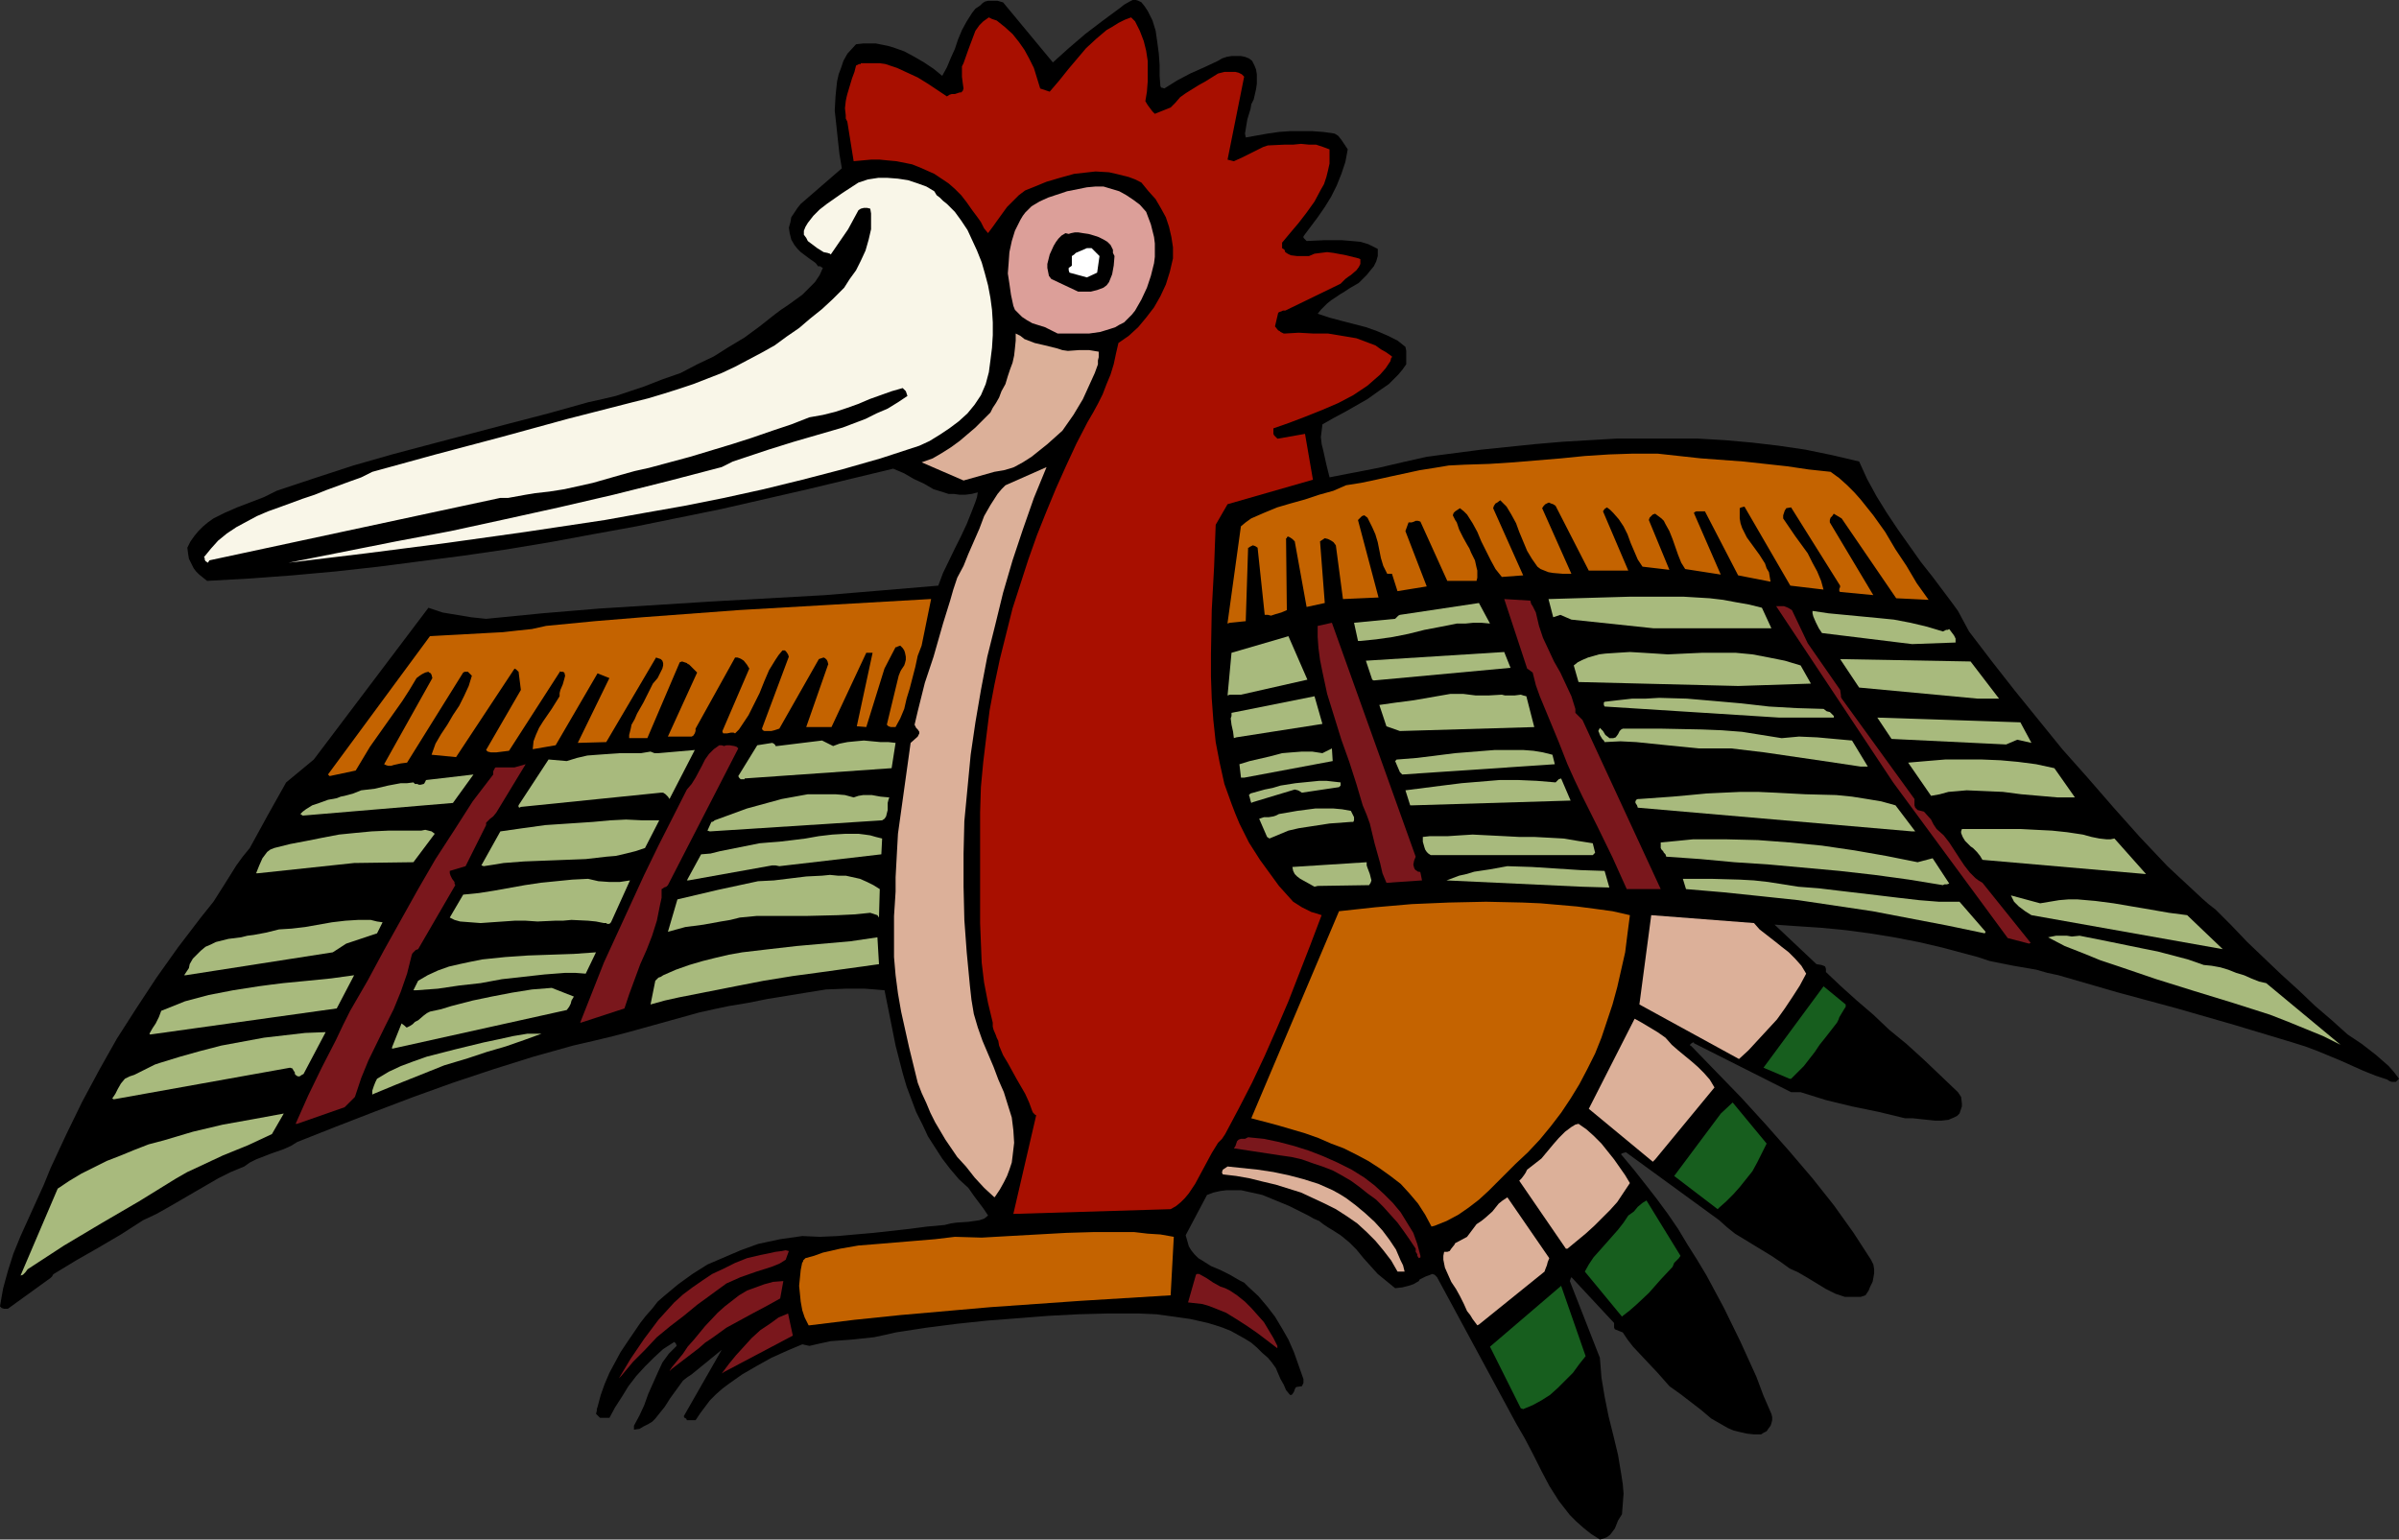 <?xml version="1.0" encoding="UTF-8" standalone="no"?>
<svg
   version="1.0"
   width="129.766mm"
   height="83.284mm"
   id="svg75"
   sodipodi:docname="Bird 33.wmf"
   xmlns:inkscape="http://www.inkscape.org/namespaces/inkscape"
   xmlns:sodipodi="http://sodipodi.sourceforge.net/DTD/sodipodi-0.dtd"
   xmlns="http://www.w3.org/2000/svg"
   xmlns:svg="http://www.w3.org/2000/svg">
  <rect width="100%" height="100%" fill="#333333" stroke="none"/>
  <sodipodi:namedview
     id="namedview75"
     pagecolor="#ffffff"
     bordercolor="#000000"
     borderopacity="0.25"
     inkscape:showpageshadow="2"
     inkscape:pageopacity="0.0"
     inkscape:pagecheckerboard="0"
     inkscape:deskcolor="#d1d1d1"
     inkscape:document-units="mm" />
  <defs
     id="defs1">
    <pattern
       id="WMFhbasepattern"
       patternUnits="userSpaceOnUse"
       width="6"
       height="6"
       x="0"
       y="0" />
  </defs>
  <path
     style="fill:#000000;fill-opacity:1;fill-rule:evenodd;stroke:none"
     d="m 327.724,314.611 0.808,-0.323 0.646,-0.485 0.485,-0.646 0.485,-0.646 0.646,-1.616 0.808,-1.293 0.162,-2.101 0.162,-2.101 -0.162,-1.939 -0.323,-2.101 -0.646,-3.878 -0.97,-4.04 -0.97,-3.878 -0.808,-4.04 -0.646,-3.878 -0.162,-2.101 -0.162,-1.939 -6.141,-15.674 0.162,-0.485 0.162,-0.323 8.726,9.372 v 0.97 l 0.162,0.323 1.616,0.646 0.97,1.454 1.131,1.454 2.424,2.585 2.586,2.747 2.424,2.747 2.262,1.616 2.101,1.616 2.101,1.616 2.101,1.777 2.262,1.293 1.131,0.646 1.131,0.485 1.293,0.323 1.454,0.323 1.454,0.162 h 1.454 l 0.485,-0.323 0.646,-0.323 0.323,-0.485 0.485,-0.646 0.162,-0.485 0.162,-0.646 v -0.646 l -0.162,-0.646 -1.616,-3.717 -1.454,-3.878 -3.232,-7.11 -3.394,-6.948 -3.555,-6.625 -1.939,-3.232 -1.939,-3.07 -1.939,-3.232 -2.101,-3.07 -2.262,-3.07 -2.262,-2.909 -2.424,-3.07 -2.424,-2.909 -0.162,-0.162 v -0.162 l 0.323,-0.162 0.646,-0.162 19.069,13.897 1.616,1.454 1.616,1.293 3.717,2.262 3.717,2.262 1.939,1.293 1.778,1.293 1.778,0.808 1.939,1.131 3.717,2.262 1.939,0.97 0.97,0.323 0.97,0.323 h 0.97 1.131 1.131 l 0.97,-0.323 0.646,-0.97 0.323,-0.808 0.485,-0.97 0.162,-0.808 0.162,-0.97 v -0.808 l -0.162,-0.97 -0.485,-0.97 -1.778,-2.747 -1.778,-2.747 -4.04,-5.656 -4.363,-5.494 -4.686,-5.494 -4.848,-5.494 -5.01,-5.494 -5.171,-5.332 -5.171,-5.332 h -0.162 v -0.162 l 0.323,-0.323 0.323,-0.162 h 0.162 v 0.162 l 19.877,10.018 h 1.939 l 2.586,0.808 2.586,0.808 5.333,1.293 5.494,1.131 5.333,1.293 h 1.616 l 1.454,0.162 3.07,0.323 h 1.293 l 1.454,-0.162 1.131,-0.485 0.646,-0.323 0.485,-0.485 0.162,-0.485 0.162,-0.485 0.162,-0.485 v -0.646 l -0.162,-1.293 -0.323,-0.485 -0.323,-0.485 -3.555,-3.393 -3.394,-3.232 -3.555,-3.232 -3.555,-2.909 -3.232,-3.07 -3.394,-2.909 -3.232,-2.909 -3.07,-2.909 v -0.646 l -0.162,-0.485 -0.323,-0.162 -0.485,-0.162 -0.97,-0.162 -8.565,-8.079 4.686,0.323 4.848,0.323 5.01,0.485 4.848,0.646 5.01,0.808 5.01,0.97 4.848,1.131 4.848,1.293 2.424,0.646 2.424,0.808 4.848,0.97 4.686,0.808 2.262,0.646 2.262,0.485 12.282,3.555 11.958,3.232 11.797,3.393 11.797,3.555 2.586,0.808 2.586,0.97 4.686,1.939 4.686,2.101 2.424,0.97 2.424,0.808 0.485,0.323 0.485,0.162 h 0.323 0.162 0.323 l 0.162,-0.162 0.485,-0.485 -0.97,-1.293 -1.131,-1.293 -1.293,-1.131 -1.293,-1.131 -2.909,-2.262 -2.909,-1.939 -3.232,-2.909 -3.394,-2.909 -3.394,-3.232 -3.555,-3.232 -6.949,-6.625 -3.232,-3.393 -3.232,-3.232 -1.454,-1.131 -1.293,-1.131 -2.424,-2.262 -2.262,-2.101 -2.424,-2.262 -5.656,-5.979 -5.333,-5.979 -5.333,-6.14 -5.171,-5.817 -4.848,-5.979 -4.848,-5.979 -4.686,-5.979 -4.686,-6.14 -1.131,-2.101 -1.131,-2.101 -1.293,-1.777 -1.454,-1.939 -2.424,-3.232 -2.424,-3.07 -4.686,-6.625 -2.262,-3.393 -2.101,-3.393 -1.939,-3.555 -1.616,-3.555 -5.494,-1.293 -5.494,-1.131 -5.494,-0.808 -5.494,-0.646 -5.494,-0.485 -5.494,-0.323 h -5.494 -5.656 -5.494 l -5.494,0.323 -5.494,0.323 -5.656,0.485 -10.989,1.131 -11.15,1.454 -5.01,1.131 -4.848,1.131 -5.01,0.97 -5.01,0.97 -0.323,-1.293 -0.323,-1.293 -0.646,-2.909 -0.323,-1.293 -0.162,-1.454 0.162,-1.293 0.162,-1.293 2.262,-1.293 2.424,-1.293 4.525,-2.585 2.262,-1.616 2.101,-1.454 1.939,-1.939 0.808,-0.97 0.808,-1.131 v -1.777 -0.97 l -0.162,-0.808 -0.808,-0.646 -0.808,-0.646 -1.939,-0.97 -2.262,-0.97 -2.262,-0.808 -5.01,-1.293 -2.424,-0.646 -2.424,-0.808 0.646,-0.808 0.646,-0.646 0.646,-0.646 0.808,-0.646 1.939,-1.293 0.808,-0.485 0.97,-0.646 1.939,-1.131 1.616,-1.616 0.646,-0.808 0.808,-0.97 0.485,-0.97 0.323,-1.131 v -0.646 -0.485 -0.323 l -0.323,-0.162 -1.616,-0.808 -1.616,-0.485 -1.778,-0.162 -1.939,-0.162 h -3.717 l -3.555,0.162 -0.485,-0.485 -0.162,-0.162 v -0.323 l 2.909,-3.878 1.454,-2.101 1.293,-2.101 1.131,-2.262 0.97,-2.424 0.808,-2.424 0.485,-2.585 -0.646,-0.97 -0.646,-0.97 -0.646,-0.808 -0.485,-0.323 -0.323,-0.162 -2.262,-0.323 -2.262,-0.162 h -2.262 -2.262 l -2.262,0.162 -2.262,0.323 -4.525,0.808 -0.162,-0.808 0.162,-0.97 0.323,-1.939 0.646,-2.101 0.162,-0.97 0.485,-0.97 0.485,-2.101 0.162,-1.131 v -0.97 -0.97 l -0.162,-0.97 -0.323,-0.808 -0.485,-0.97 -0.646,-0.485 -0.808,-0.323 -0.808,-0.162 h -0.97 -0.97 l -0.97,0.162 -0.97,0.323 -0.808,0.485 -2.747,1.293 -2.909,1.293 -2.747,1.454 -2.586,1.616 -0.485,-0.162 h -0.162 l -0.162,-0.323 -0.162,-2.101 v -2.262 l -0.162,-2.262 -0.323,-2.424 -0.323,-2.262 -0.646,-2.101 -0.485,-0.97 -0.485,-0.97 -0.646,-0.97 -0.646,-0.808 -0.646,-0.323 L 232.219,0 h -0.646 l -0.646,0.323 -1.131,0.646 -0.808,0.646 -3.717,2.747 -3.394,2.585 -3.394,2.909 -3.232,2.909 -10.181,-12.281 -1.131,-0.323 h -1.293 -0.646 l -0.646,0.162 -0.485,0.323 -0.485,0.485 -0.97,0.646 -0.646,0.808 -1.131,1.777 -0.97,1.777 -0.808,1.939 -0.646,1.939 -0.808,1.777 -0.808,1.939 -0.97,1.777 -1.778,-1.454 -1.939,-1.293 -1.939,-1.131 -2.101,-1.131 -2.262,-0.808 -1.131,-0.323 -2.424,-0.485 h -1.293 -1.293 l -1.454,0.162 -1.778,1.939 -0.808,1.454 -0.485,1.454 -0.485,1.293 -0.323,1.454 -0.162,1.454 -0.162,1.616 -0.162,2.909 0.323,2.909 0.323,3.07 0.323,2.909 0.485,2.909 -8.403,7.271 -0.646,0.808 -0.646,0.97 -0.646,0.97 -0.162,0.97 -0.323,1.131 0.162,1.131 0.323,1.293 0.646,1.131 0.646,0.808 0.646,0.646 1.293,0.97 0.646,0.485 0.485,0.323 0.646,0.485 0.485,0.646 h 0.485 l 0.162,0.162 0.323,0.162 -0.646,1.454 -0.97,1.454 -1.293,1.293 -1.293,1.293 -2.909,2.101 -1.454,0.97 -1.293,0.97 -3.07,2.424 -3.07,2.262 -3.232,1.939 -3.07,1.939 -3.394,1.616 -3.394,1.777 -3.717,1.293 -3.717,1.454 -2.909,0.97 -2.909,0.97 -2.747,0.646 -2.909,0.646 -8.08,2.262 -8.08,2.101 -15.998,4.201 -7.918,2.101 -7.918,2.262 -7.918,2.585 -7.757,2.585 -2.586,1.293 -5.494,2.101 -2.586,1.131 -2.262,1.131 -1.131,0.808 -0.97,0.808 -0.97,0.97 -0.808,0.97 -0.808,1.131 -0.646,1.293 0.162,1.293 0.162,0.97 0.485,0.97 0.485,0.97 0.485,0.646 0.646,0.646 1.616,1.293 8.726,-0.485 8.726,-0.646 8.888,-0.808 8.726,-0.97 8.726,-1.131 8.726,-1.131 8.888,-1.293 8.726,-1.454 8.726,-1.616 8.888,-1.616 8.726,-1.777 8.726,-1.777 17.614,-4.04 17.453,-4.201 2.262,0.97 1.939,1.131 2.101,0.97 1.939,1.131 2.101,0.646 0.97,0.323 h 1.131 l 1.131,0.162 h 1.131 l 1.293,-0.162 1.293,-0.323 -0.162,0.97 -0.323,0.97 -0.808,2.101 -0.97,2.424 -1.131,2.424 -1.293,2.585 -2.424,5.009 -0.97,2.585 -11.474,0.97 -11.635,0.97 -23.109,1.293 -23.109,1.454 -11.635,0.97 -11.474,1.131 -3.07,-0.323 -2.909,-0.485 -2.909,-0.485 -2.909,-0.97 -23.432,31.025 -5.656,4.686 -3.717,6.625 -3.717,6.787 -1.454,1.777 -1.293,1.777 -2.424,3.878 -2.262,3.555 -1.293,1.616 -1.293,1.616 -4.686,6.14 -4.363,6.14 -4.04,6.14 -4.04,6.302 -3.555,6.302 -3.555,6.625 -3.232,6.625 -3.232,6.948 -1.454,3.555 -1.616,3.555 -3.07,6.787 -1.454,3.555 -1.131,3.555 -0.97,3.555 -0.323,1.777 L 0,267.104 l 0.323,0.323 0.485,0.162 H 1.616 l 8.726,-6.302 0.323,-0.323 0.162,-0.323 0.162,-0.162 4.525,-2.747 4.525,-2.585 4.686,-2.747 4.525,-2.909 2.747,-1.293 2.586,-1.454 5.01,-2.909 5.01,-2.909 2.586,-1.293 2.747,-1.131 1.131,-0.808 1.293,-0.646 2.909,-1.131 2.747,-0.97 1.454,-0.646 1.293,-0.808 7.757,-3.07 7.918,-3.07 8.08,-3.07 8.08,-2.909 8.242,-2.747 8.242,-2.585 8.08,-2.262 4.202,-0.97 4.04,-0.97 3.07,-0.808 2.909,-0.808 5.818,-1.616 5.818,-1.616 2.909,-0.646 3.07,-0.646 3.878,-0.646 4.04,-0.808 7.918,-1.293 4.04,-0.646 4.04,-0.162 h 3.878 l 2.101,0.162 1.939,0.162 1.131,5.656 1.131,5.656 1.454,5.656 0.808,2.747 0.97,2.585 0.97,2.585 1.293,2.585 1.131,2.424 1.454,2.262 1.454,2.262 1.616,2.101 1.778,2.101 1.939,1.777 1.131,1.616 0.97,1.293 0.97,1.293 0.97,1.454 -0.808,0.646 -0.97,0.323 -1.131,0.162 -1.131,0.162 -2.424,0.162 -1.131,0.162 -1.293,0.323 -3.555,0.323 -3.717,0.485 -7.272,0.808 -3.717,0.323 -3.555,0.323 -3.717,0.162 -3.555,-0.162 -2.262,0.323 -2.262,0.323 -2.262,0.485 -2.262,0.485 -3.555,1.293 -3.394,1.454 -3.394,1.454 -3.07,1.939 -2.909,2.101 -2.909,2.424 -1.293,1.131 -1.131,1.454 -1.293,1.454 -1.131,1.454 -2.747,4.04 -1.293,1.939 -1.131,2.101 -1.131,2.101 -0.97,2.262 -0.808,2.262 -0.646,2.424 -0.162,0.485 v 0.323 l -0.162,0.646 0.162,0.162 0.162,0.162 0.485,0.485 h 1.939 l 1.131,-2.101 1.454,-2.262 1.293,-2.101 1.616,-2.101 1.778,-1.939 1.778,-1.777 1.939,-1.777 2.262,-1.454 0.162,0.162 0.162,0.162 0.162,0.485 -0.808,0.808 -0.808,0.808 -1.293,1.777 -0.97,2.101 -1.939,4.363 -0.808,2.262 -0.97,2.101 -1.131,2.101 v 0.808 l 1.131,-0.162 0.808,-0.485 0.97,-0.485 0.808,-0.485 0.646,-0.646 0.646,-0.808 1.293,-1.616 1.131,-1.777 1.293,-1.777 1.293,-1.777 0.808,-0.646 0.97,-0.646 6.141,-5.009 -7.757,13.573 0.162,0.323 0.323,0.162 0.162,0.323 h 0.323 0.485 0.485 0.485 l 0.97,-1.454 0.97,-1.293 0.97,-1.293 1.293,-1.293 1.293,-1.131 1.293,-0.97 2.747,-1.939 3.07,-1.777 2.909,-1.616 3.232,-1.454 3.07,-1.293 1.454,0.323 2.101,-0.485 2.262,-0.485 4.363,-0.323 4.525,-0.485 2.262,-0.485 2.101,-0.485 6.302,-0.97 6.302,-0.808 6.141,-0.646 6.302,-0.485 6.141,-0.485 6.141,-0.323 6.141,-0.162 h 6.141 l 3.717,0.162 3.555,0.485 3.394,0.485 3.555,0.808 1.616,0.485 1.454,0.485 1.616,0.646 1.454,0.808 1.454,0.808 1.293,0.808 1.131,0.97 1.131,1.131 1.131,0.97 0.808,0.97 0.808,1.131 0.485,1.131 0.485,1.131 0.646,1.131 0.485,1.131 0.808,0.97 h 0.323 l 0.162,-0.162 0.323,-0.485 0.162,-0.485 0.162,-0.323 0.162,-0.162 1.131,-0.162 0.323,-0.646 v -0.808 l -0.97,-2.747 -0.97,-2.747 -1.131,-2.585 -1.293,-2.262 -1.454,-2.424 -1.616,-2.101 -1.778,-2.101 -2.101,-1.939 -0.808,-0.808 -0.97,-0.485 -1.939,-1.131 -1.939,-0.97 -1.939,-0.808 -1.778,-1.131 -0.808,-0.485 -0.808,-0.808 -0.646,-0.808 -0.485,-0.808 -0.323,-1.131 -0.323,-1.131 4.363,-8.241 1.293,-0.485 1.454,-0.323 1.293,-0.162 h 1.454 1.454 l 1.454,0.323 2.909,0.646 2.747,1.131 2.747,1.131 2.586,1.293 1.293,0.646 1.131,0.646 1.131,0.485 0.808,0.646 0.97,0.646 0.808,0.485 1.778,1.131 1.778,1.454 1.454,1.454 1.454,1.777 1.454,1.616 1.454,1.616 1.778,1.454 1.778,1.454 1.454,-0.162 1.293,-0.323 0.97,-0.323 1.131,-0.646 0.162,-0.323 0.323,-0.162 0.646,-0.323 0.323,-0.162 0.485,-0.162 0.808,-0.323 0.485,0.162 0.162,0.162 0.323,0.323 16.16,29.894 1.778,3.07 1.778,3.393 1.616,3.232 1.616,3.07 1.939,3.07 1.131,1.454 1.131,1.454 1.293,1.293 1.454,1.293 1.616,1.293 1.778,1.131 z"
     id="path1" />
  <path
     style="fill:#175e1e;fill-opacity:1;fill-rule:evenodd;stroke:none"
     d="m 311.403,288.11 1.939,-0.808 1.778,-0.97 1.778,-1.131 1.616,-1.454 1.454,-1.454 1.616,-1.616 1.293,-1.777 1.293,-1.616 -5.01,-14.381 -14.544,12.442 6.302,12.604 z"
     id="path2" />
  <path
     style="fill:#7a171c;fill-opacity:1;fill-rule:evenodd;stroke:none"
     d="m 127.017,281.324 2.424,-2.909 2.424,-2.424 2.424,-2.585 2.747,-2.262 2.747,-2.101 2.747,-2.262 5.979,-4.363 1.454,-0.646 1.454,-0.646 3.232,-1.131 3.07,-0.97 1.616,-0.646 1.293,-0.808 0.646,-1.777 -0.646,-0.162 -0.808,0.162 -1.293,0.162 -1.454,0.323 -0.808,0.162 -0.808,0.162 -2.747,0.646 -2.424,0.97 -2.262,1.131 -2.424,1.131 -1.939,1.293 -2.101,1.454 -1.939,1.454 -1.778,1.616 -1.616,1.777 -1.616,1.777 -1.454,1.939 -1.454,1.939 -2.747,4.04 -2.424,4.04 z"
     id="path3" />
  <path
     style="fill:#7a171c;fill-opacity:1;fill-rule:evenodd;stroke:none"
     d="m 148.025,280.516 14.059,-7.433 -0.97,-4.524 -1.939,0.808 -1.778,1.293 -1.939,1.293 -1.778,1.616 -1.616,1.777 -1.616,1.777 -1.454,1.777 -1.454,1.939 z"
     id="path4" />
  <path
     style="fill:#7a171c;fill-opacity:1;fill-rule:evenodd;stroke:none"
     d="m 137.36,279.869 2.747,-2.101 2.747,-2.101 1.293,-1.131 1.454,-0.97 2.909,-2.101 5.333,-2.909 2.747,-1.454 2.909,-1.616 0.646,-3.555 -2.101,0.162 -1.778,0.485 -1.778,0.646 -1.778,0.646 -1.616,0.97 -1.454,1.131 -1.454,1.131 -1.454,1.293 -2.586,2.747 -2.262,2.747 -1.293,1.454 -0.97,1.454 -2.262,2.747 -0.323,0.485 -0.162,0.323 v 0 z"
     id="path5" />
  <path
     style="fill:#7a171c;fill-opacity:1;fill-rule:evenodd;stroke:none"
     d="m 261.145,275.183 -0.808,-1.616 -0.97,-1.616 -0.97,-1.616 -1.293,-1.454 -1.293,-1.454 -1.293,-1.293 -1.616,-1.293 -1.454,-0.97 -0.97,-0.485 -0.97,-0.323 -1.454,-0.808 -1.454,-0.97 -1.454,-0.808 h -0.323 -0.162 l -0.162,0.162 -1.616,5.656 1.454,0.162 1.454,0.162 1.131,0.323 1.293,0.485 2.424,0.97 2.101,1.293 2.262,1.454 2.101,1.454 4.04,3.07 z"
     id="path6" />
  <path
     style="fill:#c46300;fill-opacity:1;fill-rule:evenodd;stroke:none"
     d="m 165.478,270.982 9.211,-1.131 9.373,-0.97 18.422,-1.616 18.422,-1.293 18.422,-1.131 0.646,-11.957 -2.747,-0.485 -2.586,-0.162 -2.747,-0.323 h -2.747 -5.656 l -5.494,0.162 -11.635,0.646 -5.656,0.323 -5.494,-0.162 -4.04,0.485 -3.878,0.323 -7.757,0.646 -4.04,0.323 -3.717,0.646 -3.555,0.808 -1.778,0.646 -1.778,0.485 -0.485,0.485 v 0.323 h -0.162 l -0.323,1.616 -0.162,1.616 -0.162,1.616 0.162,1.616 0.162,1.616 0.323,1.777 0.485,1.454 0.808,1.616 z"
     id="path7" />
  <path
     style="fill:#dcb099;fill-opacity:1;fill-rule:evenodd;stroke:none"
     d="m 302.353,270.82 13.413,-10.826 0.162,-0.485 0.323,-0.808 0.162,-0.646 0.323,-0.808 v 0 l -8.565,-12.442 -0.97,0.646 -0.808,0.646 -1.293,1.616 -1.454,1.293 -0.808,0.646 -0.97,0.646 -0.97,1.293 -0.97,1.293 -2.424,1.293 -0.162,0.323 -0.646,0.808 -0.323,0.485 -0.485,0.162 h -0.646 l -0.162,0.808 v 0.808 l 0.162,0.808 0.162,0.808 0.646,1.454 0.646,1.454 0.97,1.454 0.808,1.454 0.808,1.616 0.646,1.454 0.646,0.808 0.485,0.808 0.485,0.646 0.485,0.646 z"
     id="path8" />
  <path
     style="fill:#175e1e;fill-opacity:1;fill-rule:evenodd;stroke:none"
     d="m 331.764,269.043 1.454,-1.131 1.293,-1.131 2.586,-2.424 2.424,-2.747 2.424,-2.585 0.323,-0.808 0.485,-0.485 0.485,-0.485 0.323,-0.485 -6.949,-11.311 -0.808,0.485 -0.97,0.808 -0.808,0.97 -1.131,0.808 -0.97,1.454 -1.131,1.454 -2.424,2.747 -1.293,1.454 -1.293,1.454 -0.97,1.454 -0.808,1.454 7.595,9.21 z"
     id="path9" />
  <path
     style="fill:#a8ba7d;fill-opacity:1;fill-rule:evenodd;stroke:none"
     d="m 4.686,260.64 0.485,-0.485 0.485,-0.646 3.717,-2.424 3.717,-2.424 7.595,-4.524 7.757,-4.524 7.595,-4.686 2.262,-1.293 2.424,-1.131 4.848,-2.262 5.171,-2.101 4.848,-2.262 2.424,-4.201 -6.141,1.131 -6.302,1.131 -6.141,1.454 -5.979,1.777 -3.07,0.808 -2.909,1.131 -2.747,1.131 -2.909,1.131 -2.586,1.293 -2.586,1.293 -2.424,1.454 -2.424,1.616 -7.595,17.775 z"
     id="path10" />
  <path
     style="fill:#dcb099;fill-opacity:1;fill-rule:evenodd;stroke:none"
     d="m 286.193,259.994 h 0.323 0.646 l -0.323,-1.293 -0.485,-0.97 -0.97,-2.262 -1.293,-1.939 -1.454,-1.939 -1.616,-1.777 -1.939,-1.777 -1.939,-1.616 -1.939,-1.454 -1.293,-0.808 -1.454,-0.808 -2.909,-1.293 -3.07,-0.97 -3.07,-0.808 -3.07,-0.646 -3.232,-0.485 -6.141,-0.646 -0.485,0.323 -0.485,0.323 -0.162,0.485 v 0.162 l 0.162,0.323 2.747,0.323 2.747,0.485 2.586,0.646 2.747,0.646 2.586,0.808 2.586,0.808 2.424,1.131 2.424,1.131 2.262,1.131 2.262,1.454 2.101,1.454 1.939,1.777 1.778,1.777 1.616,1.939 1.616,2.101 1.293,2.262 z"
     id="path11" />
  <path
     style="fill:#7a171c;fill-opacity:1;fill-rule:evenodd;stroke:none"
     d="m 290.395,257.086 v -0.323 l -0.646,-2.424 -0.808,-2.262 -1.293,-2.101 -1.293,-2.101 -1.616,-1.939 -1.778,-1.777 -1.939,-1.777 -2.101,-1.616 -2.586,-1.616 -2.909,-1.454 -2.909,-1.293 -2.909,-1.131 -3.07,-0.97 -3.07,-0.808 -3.07,-0.646 -3.232,-0.323 -0.646,0.323 h -0.485 -0.323 l -0.485,0.162 -0.323,0.323 -0.162,0.485 -0.162,0.485 -0.323,0.485 9.534,1.454 2.262,0.323 2.101,0.485 2.262,0.808 1.939,0.646 2.101,0.808 1.778,0.97 1.939,1.131 1.778,1.293 1.616,1.293 1.778,1.293 1.454,1.454 1.454,1.616 1.454,1.616 1.293,1.777 1.131,1.616 1.293,1.939 v 0.646 l 0.323,0.485 v 0.323 l 0.323,0.485 v 0 z"
     id="path12" />
  <path
     style="fill:#dcb099;fill-opacity:1;fill-rule:evenodd;stroke:none"
     d="m 320.452,255.308 3.717,-3.07 1.778,-1.616 1.616,-1.616 1.616,-1.616 1.454,-1.616 1.293,-1.939 1.293,-1.939 -0.97,-1.616 -1.131,-1.616 -1.131,-1.616 -1.293,-1.616 -1.293,-1.616 -1.616,-1.616 -1.454,-1.293 -1.616,-1.131 -0.646,0.162 -0.808,0.485 -1.293,0.97 -1.293,1.293 -1.131,1.293 -2.424,2.909 -1.454,1.131 -1.454,1.131 -0.323,0.646 -0.323,0.485 -0.485,0.646 -0.485,0.485 9.534,13.897 z"
     id="path13" />
  <path
     style="fill:#c46300;fill-opacity:1;fill-rule:evenodd;stroke:none"
     d="m 293.304,250.622 2.424,-0.97 2.424,-1.293 2.101,-1.454 2.101,-1.616 1.939,-1.777 1.939,-1.939 3.555,-3.555 2.586,-2.424 2.424,-2.585 2.262,-2.747 2.101,-2.747 1.939,-2.909 1.778,-2.909 1.616,-3.07 1.616,-3.232 1.293,-3.232 1.131,-3.393 1.131,-3.393 0.97,-3.555 0.808,-3.555 0.808,-3.555 0.485,-3.878 0.485,-3.717 -3.555,-0.808 -3.555,-0.485 -3.717,-0.485 -3.717,-0.323 -3.717,-0.323 -3.717,-0.162 -7.434,-0.162 -7.595,0.162 -7.595,0.323 -7.434,0.646 -7.434,0.808 -17.938,42.336 5.494,1.454 5.494,1.616 2.747,0.97 2.586,1.131 2.586,0.97 2.586,1.293 2.424,1.293 2.262,1.454 2.262,1.616 2.101,1.616 1.778,1.939 1.778,2.101 1.454,2.262 1.293,2.424 z"
     id="path14" />
  <path
     style="fill:#a80f00;fill-opacity:1;fill-rule:evenodd;stroke:none"
     d="m 207.171,248.198 32.158,-0.97 1.131,-0.646 0.97,-0.808 0.808,-0.808 0.808,-0.97 1.293,-1.939 1.131,-2.101 1.131,-2.101 1.131,-2.101 1.293,-2.101 0.808,-0.808 0.646,-0.97 2.747,-5.171 2.747,-5.332 2.586,-5.494 2.424,-5.494 2.424,-5.656 2.262,-5.817 2.262,-5.817 2.262,-5.979 -0.97,-0.323 -1.131,-0.323 -0.97,-0.485 -0.97,-0.485 -1.778,-1.131 -1.454,-1.616 -1.454,-1.616 -1.293,-1.777 -2.586,-3.555 -1.131,-1.777 -1.131,-1.777 -0.97,-1.939 -0.97,-1.939 -0.808,-1.939 -0.808,-2.101 -1.454,-4.04 -0.97,-4.363 -0.808,-4.201 -0.485,-4.524 -0.323,-4.363 -0.162,-4.524 v -4.524 l 0.162,-9.049 0.485,-8.887 0.162,-4.363 0.162,-4.201 2.424,-4.201 17.453,-5.009 -1.616,-9.372 -5.494,0.97 h -0.162 l -0.323,-0.323 -0.323,-0.323 -0.162,-0.323 v -1.131 l 3.232,-1.131 3.394,-1.293 3.232,-1.293 3.394,-1.454 3.07,-1.616 1.454,-0.97 1.454,-0.97 1.293,-1.131 1.293,-1.131 1.131,-1.293 0.97,-1.454 0.162,-0.646 0.162,-0.162 v -0.162 l -1.131,-0.808 -1.131,-0.646 -1.131,-0.808 -1.293,-0.485 -1.293,-0.485 -1.293,-0.485 -2.909,-0.485 -2.909,-0.485 h -3.07 l -2.909,-0.162 -2.747,0.162 h -0.323 l -0.646,-0.323 -0.162,-0.162 -0.323,-0.162 -0.646,-0.808 0.646,-2.747 v 0 l 0.162,-0.162 0.485,-0.162 0.323,-0.162 h 0.485 l 11.312,-5.494 0.97,-0.97 0.646,-0.485 0.485,-0.323 1.131,-0.97 0.485,-0.646 0.323,-0.646 v -0.646 -0.323 l -0.323,-0.162 -2.586,-0.646 -2.586,-0.485 -1.293,-0.162 -1.293,0.162 -1.293,0.162 -1.131,0.485 h -1.131 -1.293 l -1.293,-0.162 -0.646,-0.323 -0.485,-0.323 -0.162,-0.485 -0.485,-0.323 v -1.131 l 1.616,-1.939 1.778,-2.101 1.616,-2.101 1.616,-2.262 1.293,-2.424 0.646,-1.131 0.485,-1.454 0.323,-1.293 0.323,-1.454 v -1.454 -1.454 l -1.293,-0.485 -1.454,-0.485 h -1.454 l -1.616,-0.162 -1.616,0.162 h -1.778 l -3.394,0.162 -0.97,0.323 -0.97,0.485 -1.616,0.808 -1.616,0.808 -1.778,0.808 -0.646,-0.162 -0.646,-0.162 3.394,-16.967 -0.485,-0.485 -0.646,-0.323 -0.646,-0.162 h -0.808 -1.454 l -1.293,0.323 -2.586,1.616 -1.454,0.808 -2.586,1.616 -1.131,0.808 -0.97,1.131 -0.97,0.97 -3.232,1.293 -0.485,-0.485 -0.485,-0.646 -0.485,-0.646 -0.485,-0.808 0.323,-1.939 0.162,-2.101 v -2.101 -2.101 l -0.323,-2.101 -0.485,-1.939 -0.808,-2.101 -0.97,-1.939 -0.485,-0.485 -0.162,-0.162 -0.162,-0.162 -1.293,0.485 -1.293,0.646 -1.293,0.808 -1.131,0.646 -2.101,1.777 -2.101,1.939 -1.778,2.101 -1.778,2.101 -1.939,2.424 -1.939,2.262 -1.939,-0.646 -0.646,-2.101 -0.646,-2.101 -0.97,-1.939 -0.97,-1.777 -1.131,-1.616 -1.293,-1.616 -1.616,-1.454 -1.616,-1.293 -0.97,-0.323 -0.646,-0.323 -1.131,0.808 -0.808,0.808 -0.808,1.131 -0.485,1.293 -0.97,2.585 -0.97,2.747 -0.323,0.646 v 0.808 1.293 l 0.162,1.293 0.162,1.131 -0.162,0.485 -0.323,0.323 h -0.323 l -0.485,0.162 -0.485,0.162 h -0.646 l -0.485,0.162 -0.485,0.323 -1.939,-1.293 -1.939,-1.293 -2.101,-1.293 -2.101,-0.97 -2.101,-0.97 -2.424,-0.808 -1.131,-0.162 h -1.293 -1.293 -1.293 v 0.162 h -0.323 l -0.646,0.323 -0.323,1.293 -0.485,1.293 -0.485,1.616 -0.485,1.616 -0.162,0.646 -0.162,0.808 -0.162,1.454 0.162,1.454 v 0.646 l 0.323,0.646 1.293,8.079 3.555,-0.323 h 1.778 l 1.616,0.162 1.778,0.162 1.616,0.323 1.616,0.323 1.616,0.646 1.454,0.646 1.454,0.646 1.454,0.97 1.454,0.97 1.293,1.131 1.293,1.293 1.131,1.454 1.131,1.616 0.97,1.293 0.808,1.131 0.646,1.293 0.808,0.97 0.97,-1.293 0.808,-1.131 2.101,-2.909 1.131,-1.131 1.293,-1.293 1.293,-0.97 1.616,-0.646 2.747,-1.131 2.747,-0.808 2.909,-0.808 2.909,-0.323 1.454,-0.162 2.747,0.162 1.454,0.323 1.293,0.323 1.293,0.323 1.293,0.485 1.293,0.646 1.454,1.777 1.454,1.616 1.131,1.939 0.97,1.777 0.646,1.939 0.485,2.101 0.323,2.101 v 2.262 l -0.646,2.747 -0.808,2.585 -1.131,2.424 -1.293,2.262 -1.616,2.101 -1.616,1.939 -1.939,1.777 -2.101,1.454 -0.485,2.101 -0.485,2.262 -0.646,2.101 -0.808,1.939 -0.808,2.101 -0.97,1.939 -0.97,1.777 -1.131,1.939 -2.262,4.363 -2.101,4.524 -2.101,4.686 -1.939,4.686 -1.939,4.848 -1.778,5.009 -1.616,5.009 -1.616,5.009 -1.293,5.171 -1.293,5.171 -1.131,5.332 -0.97,5.171 -0.646,5.171 -0.646,5.332 -0.485,5.171 -0.162,5.171 v 10.18 12.442 l 0.162,4.04 0.162,4.04 0.485,4.04 0.808,4.201 0.97,4.04 v 0.808 l 0.162,0.646 0.485,1.131 0.162,0.485 0.323,0.646 0.162,0.97 0.808,1.939 0.97,1.616 1.778,3.232 1.778,3.07 0.808,1.777 0.646,1.777 0.162,0.323 0.323,0.323 0.162,0.162 h 0.162 z"
     id="path15" />
  <path
     style="fill:#175e1e;fill-opacity:1;fill-rule:evenodd;stroke:none"
     d="m 351.48,246.906 1.454,-1.293 1.454,-1.454 1.293,-1.454 1.293,-1.616 1.293,-1.616 0.97,-1.777 0.97,-1.939 0.97,-1.939 -6.949,-8.403 -2.424,2.262 -9.534,12.765 8.888,6.787 z"
     id="path16" />
  <path
     style="fill:#dcb099;fill-opacity:1;fill-rule:evenodd;stroke:none"
     d="m 203.454,244.643 0.97,-1.454 0.808,-1.454 0.646,-1.293 0.485,-1.293 0.485,-1.454 0.162,-1.293 0.323,-2.747 -0.162,-2.585 -0.323,-2.585 -0.808,-2.585 -0.808,-2.585 -1.131,-2.585 -0.97,-2.585 -2.262,-5.332 -0.97,-2.747 -0.808,-2.747 -0.485,-2.909 -0.323,-2.909 -0.646,-6.787 -0.485,-6.625 -0.162,-6.787 v -6.787 l 0.162,-6.625 0.646,-6.787 0.646,-6.787 0.97,-6.625 1.131,-6.625 1.293,-6.787 1.616,-6.463 1.616,-6.625 1.939,-6.625 2.101,-6.302 2.262,-6.463 2.586,-6.302 -8.403,3.717 -0.808,0.808 -0.808,0.97 -1.454,2.262 -1.293,2.262 -0.97,2.585 -1.131,2.585 -1.131,2.585 -0.97,2.424 -1.293,2.424 -0.808,2.424 -0.646,2.262 -1.454,4.686 -1.293,4.524 -0.646,2.262 -0.808,2.424 -0.97,2.909 -1.454,5.817 -0.646,2.747 0.162,0.323 0.162,0.323 0.323,0.323 0.323,0.485 v 0.323 l -0.323,0.646 -1.454,1.293 -2.586,18.583 -0.162,2.909 -0.323,5.979 v 2.909 l -0.162,2.585 -0.162,2.424 v 4.686 3.717 l 0.323,3.717 0.485,3.717 0.646,3.717 1.616,7.271 1.778,7.271 0.808,2.101 0.97,2.101 0.808,1.939 0.97,1.939 2.101,3.555 2.424,3.555 1.778,1.939 1.778,2.262 1.939,2.101 2.101,1.939 z"
     id="path17" />
  <path
     style="fill:#dcb099;fill-opacity:1;fill-rule:evenodd;stroke:none"
     d="m 338.39,237.049 12.12,-14.704 -0.97,-1.616 -1.131,-1.293 -1.293,-1.293 -1.293,-1.131 -2.747,-2.262 -1.293,-1.131 -1.293,-1.454 -1.616,-1.131 -1.616,-0.97 -1.616,-0.97 -1.454,-0.808 -9.373,18.421 13.09,10.826 z"
     id="path18" />
  <path
     style="fill:#7a171c;fill-opacity:1;fill-rule:evenodd;stroke:none"
     d="m 60.762,229.777 9.696,-3.393 0.97,-0.97 0.485,-0.485 0.646,-0.646 0.646,-1.939 0.646,-1.939 1.454,-3.555 3.394,-6.948 1.778,-3.555 1.454,-3.555 1.293,-3.717 0.485,-1.939 0.485,-1.939 0.162,-0.323 0.323,-0.323 0.323,-0.323 0.485,-0.162 7.595,-13.089 -0.162,-0.323 v -0.323 l -0.485,-0.646 -0.323,-0.646 -0.162,-0.485 v -0.485 l 3.232,-0.97 4.202,-8.403 v -0.485 l 0.323,-0.323 0.485,-0.485 0.646,-0.485 0.646,-0.808 v 0 l 5.979,-9.857 -2.262,0.646 h -3.878 l -0.162,0.162 -0.162,0.323 -0.162,0.323 v 0.646 l -2.101,2.747 -2.101,2.747 -3.717,5.817 -3.878,5.979 -3.555,6.14 -6.949,12.442 -3.394,6.302 -3.555,6.14 -1.454,2.909 -1.454,3.07 -2.909,5.656 -2.747,5.656 -1.293,2.909 -1.293,2.909 z"
     id="path19" />
  <path
     style="fill:#a8ba7d;fill-opacity:1;fill-rule:evenodd;stroke:none"
     d="m 23.27,224.768 36.037,-6.463 0.485,0.162 0.162,0.323 0.323,0.485 v 0.323 l 0.323,0.323 0.323,0.162 h 0.323 l 0.485,-0.323 0.323,-0.162 4.525,-8.564 -4.202,0.162 -4.202,0.485 -4.202,0.485 -4.363,0.808 -4.363,0.808 -4.363,1.131 -4.04,1.131 -4.202,1.293 -0.97,0.323 -0.97,0.485 -3.232,1.616 -0.97,0.323 -0.97,0.485 -0.808,0.97 -0.646,1.131 -0.485,0.97 -0.646,0.97 z"
     id="path20" />
  <path
     style="fill:#a8ba7d;fill-opacity:1;fill-rule:evenodd;stroke:none"
     d="m 76.437,223.637 4.686,-1.939 4.848,-1.939 4.848,-1.939 4.848,-1.454 3.878,-1.293 3.878,-1.131 3.717,-1.293 3.555,-1.293 h -1.454 -1.454 l -2.909,0.485 -2.909,0.646 -3.07,0.646 -5.979,1.454 -5.656,1.454 -2.747,0.97 -2.586,0.97 -2.424,1.131 -2.424,1.454 -0.323,0.646 -0.323,0.808 -0.323,0.97 v 0.323 0.485 z"
     id="path21" />
  <path
     style="fill:#175e1e;fill-opacity:1;fill-rule:evenodd;stroke:none"
     d="m 365.862,220.567 h 0.323 l 1.293,-1.293 1.293,-1.293 2.262,-2.909 0.97,-1.454 1.293,-1.616 1.131,-1.454 1.131,-1.454 0.323,-0.646 0.162,-0.485 0.485,-0.808 0.485,-0.808 0.323,-0.485 v -0.485 l -4.525,-3.717 -12.282,16.643 z"
     id="path22" />
  <path
     style="fill:#dcb099;fill-opacity:1;fill-rule:evenodd;stroke:none"
     d="m 355.52,216.527 1.939,-1.777 1.939,-2.101 1.939,-2.101 1.939,-2.101 1.616,-2.262 1.616,-2.424 1.454,-2.262 1.293,-2.424 -0.97,-1.616 -1.293,-1.454 -1.293,-1.293 -1.454,-1.131 -1.616,-1.293 -1.454,-1.131 -1.454,-1.131 -1.131,-1.293 -21.008,-1.616 -2.424,18.259 z"
     id="path23" />
  <path
     style="fill:#a8ba7d;fill-opacity:1;fill-rule:evenodd;stroke:none"
     d="m 80.154,214.426 35.714,-7.918 0.485,-0.646 0.323,-0.646 0.162,-0.646 0.485,-0.808 -4.525,-1.777 -4.04,0.323 -4.04,0.646 -4.202,0.808 -3.878,0.808 -4.363,1.131 -2.101,0.646 -2.262,0.485 -0.646,0.323 -0.646,0.485 -1.131,0.97 -0.646,0.323 -0.485,0.485 -0.485,0.323 -0.646,0.323 h -0.162 l -0.323,-0.323 -0.646,-0.485 -1.939,4.848 z"
     id="path24" />
  <path
     style="fill:#a8ba7d;fill-opacity:1;fill-rule:evenodd;stroke:none"
     d="m 478.497,213.619 -15.19,-12.604 -1.454,-0.323 -1.616,-0.646 -1.454,-0.646 -1.616,-0.485 -1.616,-0.646 -1.616,-0.485 -1.778,-0.323 -1.616,-0.162 -3.232,-1.131 -3.07,-0.808 -3.07,-0.808 -3.232,-0.646 -6.302,-1.293 -6.464,-1.293 -1.616,0.162 -0.97,-0.162 h -0.808 -1.454 l -0.808,0.162 -0.808,0.162 3.394,1.777 3.717,1.454 3.555,1.454 3.878,1.293 7.595,2.585 7.757,2.424 7.918,2.424 7.595,2.424 3.717,1.454 3.555,1.454 3.555,1.454 z"
     id="path25" />
  <path
     style="fill:#a8ba7d;fill-opacity:1;fill-rule:evenodd;stroke:none"
     d="m 30.704,211.518 38.138,-5.332 3.555,-6.787 -4.686,0.646 -4.848,0.485 -5.01,0.485 -2.586,0.323 -2.424,0.323 -5.171,0.808 -5.01,0.97 -2.424,0.646 -2.424,0.646 -2.424,0.97 -2.424,0.97 -0.485,1.293 -0.646,1.293 -0.646,0.97 -0.646,1.131 z"
     id="path26" />
  <path
     style="fill:#7a171c;fill-opacity:1;fill-rule:evenodd;stroke:none"
     d="m 118.776,209.094 8.888,-2.909 0.97,-2.909 1.131,-3.07 1.131,-3.07 1.293,-2.909 1.131,-2.909 0.97,-3.07 0.323,-1.616 0.323,-1.616 0.323,-1.454 v -1.777 l 0.323,-0.162 0.162,-0.162 0.485,-0.162 0.162,-0.162 0.162,-0.162 14.382,-27.955 -0.323,-0.323 -0.485,-0.162 -0.97,-0.162 h -0.646 l -0.485,0.162 -0.485,-0.162 h -0.485 l -1.131,0.808 -0.97,0.97 -0.808,1.131 -0.646,1.293 -1.293,2.424 -0.808,1.293 -0.97,1.131 -5.818,11.473 -2.909,5.979 -2.747,5.979 -2.747,5.979 -2.747,5.979 -2.424,6.14 -2.424,6.14 z"
     id="path27" />
  <path
     style="fill:#a8ba7d;fill-opacity:1;fill-rule:evenodd;stroke:none"
     d="m 132.997,205.378 2.909,-0.808 2.909,-0.646 11.474,-2.262 5.818,-1.131 5.979,-0.97 5.979,-0.808 5.818,-0.808 5.818,-0.808 -0.323,-5.494 -5.494,0.808 -5.494,0.485 -5.494,0.485 -5.656,0.646 -5.494,0.646 -2.747,0.485 -2.747,0.646 -2.586,0.646 -2.747,0.808 -2.747,0.97 -2.586,1.131 -0.485,0.323 -0.485,0.162 -0.323,0.323 -0.323,0.323 z"
     id="path28" />
  <path
     style="fill:#a8ba7d;fill-opacity:1;fill-rule:evenodd;stroke:none"
     d="m 85.163,202.469 4.363,-0.323 4.363,-0.646 4.363,-0.485 4.363,-0.808 4.363,-0.485 4.363,-0.485 4.202,-0.323 h 2.101 l 2.101,0.162 2.101,-4.363 -4.525,0.323 -4.686,0.162 -4.686,0.162 -4.686,0.323 -4.686,0.485 -2.424,0.485 -2.262,0.485 -2.101,0.485 -2.262,0.808 -2.101,0.97 -1.939,1.131 -0.97,1.939 z"
     id="path29" />
  <path
     style="fill:#a8ba7d;fill-opacity:1;fill-rule:evenodd;stroke:none"
     d="m 37.976,199.399 30.058,-4.686 2.747,-1.777 6.302,-2.101 1.131,-2.262 -1.131,-0.162 -1.293,-0.323 h -2.586 l -2.586,0.162 -2.747,0.323 -5.494,0.97 -2.747,0.323 -2.586,0.162 -1.293,0.323 -1.293,0.323 -2.586,0.485 -1.293,0.162 -1.293,0.323 -2.586,0.323 -2.586,0.646 -0.97,0.485 -1.131,0.485 -0.97,0.808 -0.808,0.808 -0.808,0.808 -0.646,1.131 -0.162,0.808 -0.323,0.485 -0.646,0.97 v 0 z"
     id="path30" />
  <path
     style="fill:#a8ba7d;fill-opacity:1;fill-rule:evenodd;stroke:none"
     d="m 454.419,194.066 -7.272,-6.948 -3.717,-0.485 -3.717,-0.646 -7.595,-1.293 -3.717,-0.485 -3.717,-0.323 h -1.778 l -1.939,0.162 -1.939,0.323 -1.939,0.323 -5.979,-1.616 0.646,1.293 0.97,0.97 1.293,0.97 1.293,0.808 z"
     id="path31" />
  <path
     style="fill:#7a171c;fill-opacity:1;fill-rule:evenodd;stroke:none"
     d="m 414.827,192.935 0.323,-0.162 -9.858,-12.281 -0.808,-0.485 -0.646,-0.485 -1.131,-1.131 -1.131,-1.454 -0.97,-1.454 -2.101,-3.232 -1.131,-1.454 -1.454,-1.293 -0.646,-0.97 -0.485,-0.97 -1.454,-1.616 -0.646,-0.162 -0.646,-0.162 -0.485,-0.485 -0.162,-0.485 v -0.646 -0.646 l -14.867,-20.522 -0.162,-0.323 v -0.323 l -0.162,-1.131 -6.626,-9.534 -3.232,-6.787 -0.808,-0.485 -0.808,-0.323 h -0.808 -0.808 l 23.917,36.034 23.432,31.833 z"
     id="path32" />
  <path
     style="fill:#a8ba7d;fill-opacity:1;fill-rule:evenodd;stroke:none"
     d="m 405.777,190.835 0.162,-0.323 -5.333,-6.14 h -4.202 l -4.04,-0.323 -4.202,-0.485 -4.04,-0.485 -8.242,-0.97 -4.04,-0.485 -4.202,-0.323 -3.07,-0.485 -3.07,-0.485 -2.909,-0.323 -2.909,-0.162 -5.818,-0.162 h -5.818 l 0.646,2.101 7.595,0.646 7.757,0.808 7.595,0.808 7.595,1.131 7.595,1.131 7.595,1.454 7.595,1.454 z"
     id="path33" />
  <path
     style="fill:#a8ba7d;fill-opacity:1;fill-rule:evenodd;stroke:none"
     d="m 136.552,190.512 1.778,-0.485 1.778,-0.485 3.717,-0.485 3.555,-0.646 1.939,-0.323 1.939,-0.485 3.394,-0.323 h 3.394 6.626 l 6.626,-0.162 3.394,-0.162 3.232,-0.323 0.485,0.162 0.485,0.162 0.485,0.162 0.323,0.485 0.162,-5.817 -1.293,-0.808 -1.293,-0.646 -1.454,-0.646 -1.454,-0.323 -1.454,-0.323 h -1.616 l -1.616,-0.162 -1.616,0.162 -3.232,0.162 -6.626,0.808 -3.232,0.162 -8.242,1.777 -8.242,1.939 z"
     id="path34" />
  <path
     style="fill:#a8ba7d;fill-opacity:1;fill-rule:evenodd;stroke:none"
     d="m 124.917,188.573 3.878,-8.564 -2.101,0.323 h -2.101 l -2.262,-0.162 -2.101,-0.485 -3.232,0.162 -3.232,0.323 -3.232,0.323 -3.232,0.485 -6.302,1.131 -3.07,0.485 -3.232,0.323 -2.747,4.686 0.97,0.485 1.131,0.323 2.101,0.162 2.101,0.162 2.262,-0.162 4.686,-0.323 h 2.262 l 2.424,0.162 3.555,-0.162 h 1.616 l 1.778,-0.162 3.394,0.162 1.616,0.162 1.616,0.323 h 0.485 l 0.162,0.162 h 0.162 0.162 0.162 z"
     id="path35" />
  <path
     style="fill:#7a171c;fill-opacity:1;fill-rule:evenodd;stroke:none"
     d="m 333.219,181.786 h 6.302 l -15.998,-34.58 -1.454,-1.454 v -0.808 l -0.808,-2.585 -1.131,-2.424 -1.131,-2.424 -1.293,-2.262 -1.131,-2.424 -1.131,-2.424 -0.808,-2.424 -0.646,-2.747 -0.323,-0.646 -0.323,-0.646 -0.323,-0.485 -0.162,-0.646 -5.333,-0.323 4.686,14.22 0.485,0.323 0.646,0.485 0.646,2.585 0.808,2.262 1.939,4.686 1.939,4.686 1.778,4.524 1.454,3.232 1.616,3.393 3.07,6.14 3.07,6.302 1.454,3.232 1.454,3.232 z"
     id="path36" />
  <path
     style="fill:#a8ba7d;fill-opacity:1;fill-rule:evenodd;stroke:none"
     d="m 269.387,181.139 10.504,-0.162 0.323,-0.485 0.162,-0.485 -0.162,-0.646 -0.162,-0.646 -0.485,-1.293 -0.162,-0.485 v -0.646 l -15.19,0.97 0.162,0.808 0.323,0.646 0.485,0.485 0.646,0.485 1.454,0.808 1.454,0.808 z"
     id="path37" />
  <path
     style="fill:#a8ba7d;fill-opacity:1;fill-rule:evenodd;stroke:none"
     d="m 323.361,181.301 5.656,0.162 -0.97,-3.393 -4.848,-0.162 -5.01,-0.323 -5.01,-0.323 -5.01,-0.162 -3.555,0.646 -3.232,0.485 -1.616,0.485 -1.454,0.323 -1.293,0.485 -1.293,0.485 z"
     id="path38" />
  <path
     style="fill:#a8ba7d;fill-opacity:1;fill-rule:evenodd;stroke:none"
     d="m 397.212,180.978 0.323,-0.162 h 0.485 l 0.485,-0.162 -3.394,-5.171 -3.07,0.808 -6.464,-1.293 -6.464,-1.131 -6.626,-0.97 -6.626,-0.646 -6.464,-0.485 -6.626,-0.162 h -6.626 l -3.232,0.323 -3.394,0.323 v 0.162 0.485 0.485 l 0.162,0.323 0.323,0.323 0.162,0.323 0.323,0.323 0.162,0.485 6.949,0.485 6.949,0.646 7.272,0.485 7.11,0.646 7.11,0.646 7.11,0.808 7.11,0.97 z"
     id="path39" />
  <path
     style="fill:#7a171c;fill-opacity:1;fill-rule:evenodd;stroke:none"
     d="m 283.608,180.493 7.11,-0.485 -0.162,-0.808 -0.162,-0.808 -0.162,-0.162 h -0.162 -0.162 l -0.485,-0.323 -0.162,-0.162 -0.162,-0.323 -0.162,-0.646 0.162,-0.808 0.323,-0.808 -17.13,-47.83 -2.909,0.646 v 2.262 l 0.162,2.262 0.323,2.424 0.485,2.424 0.97,4.524 1.454,4.686 1.454,4.686 0.808,2.262 0.808,2.262 1.454,4.524 1.293,4.363 0.808,1.939 0.646,1.777 0.97,4.04 1.131,4.04 0.485,2.101 0.808,1.939 z"
     id="path40" />
  <path
     style="fill:#a8ba7d;fill-opacity:1;fill-rule:evenodd;stroke:none"
     d="m 140.753,180.008 17.13,-3.07 h 0.646 l 0.808,0.162 20.846,-2.424 0.162,-3.232 -1.293,-0.323 -1.131,-0.323 -1.131,-0.162 -1.293,-0.162 h -2.586 l -2.747,0.162 -2.747,0.323 -2.747,0.485 -2.586,0.323 -2.747,0.323 -2.101,0.162 -1.939,0.162 -4.04,0.808 -4.04,0.808 -1.939,0.485 -1.939,0.162 -2.909,5.332 z"
     id="path41" />
  <path
     style="fill:#a8ba7d;fill-opacity:1;fill-rule:evenodd;stroke:none"
     d="m 438.743,178.716 -6.464,-7.271 -0.808,0.162 h -0.808 l -1.454,-0.162 -1.616,-0.323 -1.778,-0.485 -3.232,-0.485 -3.07,-0.323 -3.232,-0.162 -3.07,-0.162 h -5.979 -6.141 l -0.162,0.485 v 0.323 l 0.323,0.808 0.485,0.808 0.808,0.808 0.323,0.323 0.485,0.323 0.808,0.808 0.646,0.808 0.485,0.808 z"
     id="path42" />
  <path
     style="fill:#a8ba7d;fill-opacity:1;fill-rule:evenodd;stroke:none"
     d="m 52.682,178.554 19.715,-2.101 12.12,-0.162 4.363,-5.817 -0.646,-0.485 -0.646,-0.162 -0.646,-0.162 -0.808,0.162 h -1.616 -0.808 -0.808 -3.394 l -3.555,0.162 -3.394,0.323 -3.232,0.323 -3.394,0.646 -3.232,0.646 -3.394,0.646 -3.232,0.808 -0.808,0.323 -0.646,0.485 -0.485,0.646 -0.485,0.646 -0.646,1.454 -0.323,0.808 -0.323,0.808 z"
     id="path43" />
  <path
     style="fill:#a8ba7d;fill-opacity:1;fill-rule:evenodd;stroke:none"
     d="m 98.899,177.1 2.101,-0.323 1.939,-0.323 4.202,-0.323 8.403,-0.323 4.202,-0.162 4.202,-0.485 1.939,-0.162 2.101,-0.485 1.939,-0.485 1.939,-0.646 2.909,-5.656 h -3.394 l -3.394,-0.162 -3.232,0.162 -1.778,0.162 -1.778,0.162 -4.848,0.323 -4.848,0.323 -4.686,0.646 -4.525,0.646 -3.878,6.948 z"
     id="path44" />
  <path
     style="fill:#a8ba7d;fill-opacity:1;fill-rule:evenodd;stroke:none"
     d="m 292.819,174.838 h 14.706 18.099 l 0.323,-0.323 0.162,-0.162 -0.162,-0.646 -0.162,-0.646 -0.162,-0.646 -3.07,-0.485 -2.909,-0.485 -2.909,-0.162 -3.07,-0.162 h -3.07 l -3.07,-0.162 -3.232,-0.162 -3.232,-0.162 -2.586,0.162 -2.424,0.162 h -2.424 -1.293 l -1.454,0.162 v 0.97 l 0.323,1.131 0.162,0.485 0.323,0.485 0.323,0.323 0.485,0.323 z"
     id="path45" />
  <path
     style="fill:#a8ba7d;fill-opacity:1;fill-rule:evenodd;stroke:none"
     d="m 259.529,171.444 1.939,-0.808 1.939,-0.808 2.101,-0.485 2.101,-0.323 4.202,-0.646 4.363,-0.323 h 0.485 l 0.162,-0.323 v -0.162 -0.485 l -0.323,-0.646 -0.162,-0.323 -0.162,-0.323 -1.778,-0.323 -1.778,-0.162 h -1.939 -1.778 l -3.717,0.485 -3.717,0.646 -0.646,0.323 -0.485,0.162 -0.97,0.162 h -0.97 l -0.97,0.323 1.616,3.717 z"
     id="path46" />
  <path
     style="fill:#a8ba7d;fill-opacity:1;fill-rule:evenodd;stroke:none"
     d="m 145.117,169.99 35.229,-2.262 0.485,-0.323 0.323,-0.485 0.162,-0.646 0.162,-0.646 v -0.646 -0.808 l 0.162,-0.646 0.162,-0.485 -1.778,-0.162 -1.778,-0.323 h -1.778 l -0.97,0.162 -0.97,0.323 -1.778,-0.485 -1.939,-0.162 h -1.939 -1.778 -1.939 l -1.778,0.323 -3.555,0.646 -3.555,0.97 -3.555,0.97 -6.626,2.424 -0.162,0.162 -0.323,0.162 h -0.162 v 0 l -0.808,1.777 z"
     id="path47" />
  <path
     style="fill:#a8ba7d;fill-opacity:1;fill-rule:evenodd;stroke:none"
     d="m 390.91,169.99 h 0.646 l -4.04,-5.332 -2.909,-0.808 -2.909,-0.485 -3.07,-0.485 -3.232,-0.323 -6.302,-0.162 -6.141,-0.323 -3.555,-0.162 h -3.555 l -3.555,0.162 -3.394,0.162 -3.394,0.323 -3.555,0.323 -6.787,0.485 h -0.323 l -0.323,0.162 -0.162,0.323 v 0.323 l 0.323,0.485 0.162,0.485 z"
     id="path48" />
  <path
     style="fill:#a8ba7d;fill-opacity:1;fill-rule:evenodd;stroke:none"
     d="m 61.893,166.758 30.704,-2.585 4.202,-5.817 -9.696,1.131 -0.162,0.323 -0.162,0.323 -0.162,0.162 -0.646,0.162 h -0.323 l -0.323,-0.162 h -0.485 l -0.323,-0.323 -1.293,0.162 h -1.293 l -2.586,0.485 -2.747,0.646 -2.747,0.323 -1.616,0.646 -1.778,0.485 -0.808,0.162 -0.808,0.323 -1.778,0.323 -1.778,0.646 -1.454,0.485 -1.293,0.808 -0.646,0.485 -0.485,0.485 z"
     id="path49" />
  <path
     style="fill:#a8ba7d;fill-opacity:1;fill-rule:evenodd;stroke:none"
     d="m 106.494,164.981 28.603,-2.909 h 0.485 l 0.485,0.323 0.485,0.485 0.323,0.485 5.171,-10.018 -7.434,0.646 h -0.808 l -0.808,-0.323 -1.939,0.323 h -2.262 -2.101 l -2.262,0.162 -2.262,0.162 -2.101,0.162 -2.101,0.485 -2.101,0.646 -3.717,-0.323 -6.141,9.372 v 0.162 0.162 l 0.162,0.162 z"
     id="path50" />
  <path
     style="fill:#a8ba7d;fill-opacity:1;fill-rule:evenodd;stroke:none"
     d="m 288.94,164.658 32.158,-0.97 -1.939,-4.524 -0.485,0.162 -0.323,0.323 -0.323,0.323 -3.878,-0.323 -3.717,-0.162 h -3.878 l -3.878,0.323 -3.878,0.323 -3.878,0.485 -7.595,0.97 0.97,3.07 z"
     id="path51" />
  <path
     style="fill:#a8ba7d;fill-opacity:1;fill-rule:evenodd;stroke:none"
     d="m 256.136,164.011 8.565,-2.585 0.646,0.162 0.323,0.162 0.485,0.323 7.595,-1.131 0.162,-0.162 0.162,-0.162 v -0.323 -0.323 l -1.454,-0.162 -1.454,-0.162 h -1.454 l -1.616,0.162 -3.232,0.323 -3.07,0.485 -1.616,0.485 -1.616,0.323 -2.909,0.808 -0.162,0.162 -0.162,0.162 0.162,0.485 0.162,0.646 0.162,0.485 z"
     id="path52" />
  <path
     style="fill:#a8ba7d;fill-opacity:1;fill-rule:evenodd;stroke:none"
     d="m 424.2,163.042 -4.202,-5.979 -3.717,-0.808 -3.717,-0.485 -3.555,-0.323 -3.878,-0.162 h -3.717 -3.717 l -3.878,0.323 -3.717,0.323 4.686,6.787 1.778,-0.323 1.778,-0.485 1.939,-0.162 1.778,-0.162 3.717,0.162 3.717,0.162 3.717,0.485 3.717,0.323 3.717,0.323 z"
     id="path53" />
  <path
     style="fill:#a8ba7d;fill-opacity:1;fill-rule:evenodd;stroke:none"
     d="m 152.227,159.164 30.058,-2.101 0.808,-5.171 -1.454,-0.162 h -1.616 l -3.394,-0.323 -1.778,0.162 -1.616,0.162 -1.616,0.323 -1.293,0.485 -2.262,-1.131 -9.211,1.131 h -0.323 v -0.162 l -0.323,-0.323 -0.323,-0.162 -3.07,0.485 -3.878,6.302 0.162,0.323 0.323,0.323 h 0.485 0.323 z"
     id="path54" />
  <path
     style="fill:#a8ba7d;fill-opacity:1;fill-rule:evenodd;stroke:none"
     d="m 254.358,159.002 18.099,-3.393 -0.162,-2.585 -1.939,0.97 -2.101,-0.323 h -2.101 l -2.101,0.162 -1.939,0.162 -2.424,0.646 -2.101,0.485 -2.101,0.485 -2.101,0.646 0.323,2.747 z"
     id="path55" />
  <path
     style="fill:#c46300;fill-opacity:1;fill-rule:evenodd;stroke:none"
     d="m 67.387,158.679 5.333,-1.131 1.454,-2.424 1.454,-2.424 6.626,-9.372 1.454,-2.262 1.454,-2.424 0.646,-0.485 0.485,-0.323 0.646,-0.323 0.646,-0.162 0.162,0.162 0.323,0.162 0.162,0.323 0.162,0.646 -9.858,17.613 0.323,0.162 0.485,0.162 h 0.646 l 0.485,-0.162 1.454,-0.323 1.293,-0.162 11.474,-18.421 0.323,-0.162 h 0.323 0.323 l 0.162,0.162 0.162,0.162 0.485,0.485 -0.646,2.101 -0.97,2.101 -0.97,1.939 -1.293,1.939 -1.131,1.939 -1.293,1.939 -1.131,1.939 -0.808,2.262 5.01,0.485 11.958,-18.098 0.323,0.162 0.162,0.162 0.323,0.323 v -0.162 l 0.485,3.878 -7.11,12.281 0.323,0.323 0.646,0.162 h 0.485 0.646 l 1.293,-0.162 1.293,-0.162 10.504,-16.32 v 0.162 h 0.485 l 0.323,0.162 0.162,0.646 -0.162,0.646 -0.323,1.131 -0.485,1.131 -0.162,0.646 v 0.646 l -1.616,2.585 -1.778,2.585 -0.808,1.293 -0.646,1.454 -0.485,1.293 -0.162,1.616 4.686,-0.808 8.565,-14.704 2.424,0.97 -6.464,13.25 5.818,-0.162 10.181,-17.29 0.485,0.162 0.485,0.162 0.323,0.323 0.162,0.485 v 0.485 l -0.162,0.646 -0.485,0.97 -0.485,0.97 -0.97,1.131 -0.646,1.293 -1.293,2.585 -1.293,2.262 -0.485,1.131 -0.646,1.131 -0.162,0.808 -0.162,0.646 -0.162,0.646 v 0.646 0 h 3.717 l 6.626,-15.512 0.485,-0.162 0.485,0.162 0.485,0.162 0.323,0.323 v -0.162 l 1.778,1.777 -5.979,13.089 h 4.848 l 0.323,-0.162 0.323,-0.485 0.162,-0.485 v -0.485 l 8.08,-14.543 h 0.485 l 0.485,0.162 0.323,0.162 0.485,0.323 0.646,0.808 0.485,0.808 -5.494,12.765 v 0.162 l 0.162,0.323 h 0.162 0.646 l 0.808,-0.162 h 0.485 l 0.323,0.162 0.808,-0.808 0.646,-0.97 1.293,-1.939 1.131,-2.262 1.131,-2.262 0.97,-2.424 0.97,-2.262 1.293,-2.101 0.646,-0.97 0.808,-0.97 h 0.485 l 0.323,0.323 0.323,0.485 0.162,0.485 -5.494,14.704 0.162,0.323 0.323,0.162 h 0.485 0.485 0.485 l 0.646,-0.162 0.97,-0.323 8.08,-14.22 0.485,-0.162 0.485,-0.162 0.323,0.162 0.323,0.323 0.162,0.323 0.162,0.646 v -0.162 l -4.525,12.927 h 5.171 l 7.11,-15.189 h 0.646 0.646 l -3.232,15.028 1.939,0.162 3.717,-11.957 2.262,-4.363 h 0.162 l 0.323,-0.162 0.485,-0.162 0.485,0.485 0.323,0.485 0.162,0.485 0.162,0.808 v 0.646 l -0.162,0.646 -0.162,0.485 -0.323,0.485 -0.323,0.485 -0.162,0.323 -0.323,0.808 -2.424,10.018 0.162,0.162 0.162,0.162 0.485,0.162 h 0.97 l 0.97,-1.777 0.808,-1.939 0.485,-2.101 0.646,-2.101 1.131,-4.363 0.485,-2.262 0.808,-2.101 1.939,-9.534 -19.715,1.131 -19.554,1.131 -19.554,1.454 -9.858,0.808 -10.019,0.97 -2.909,0.646 -3.07,0.323 -2.909,0.323 -3.07,0.162 -2.909,0.162 -2.909,0.162 -3.07,0.162 -2.909,0.162 -20.846,28.278 z"
     id="path56" />
  <path
     style="fill:#a8ba7d;fill-opacity:1;fill-rule:evenodd;stroke:none"
     d="m 286.678,158.356 31.189,-2.101 -0.485,-1.939 -1.939,-0.485 -1.939,-0.323 -2.101,-0.162 h -1.939 -3.878 l -4.04,0.323 -4.04,0.323 -3.878,0.485 -3.878,0.485 -4.04,0.323 v 0 h -0.162 l -0.162,0.162 -0.162,0.162 0.97,2.262 z"
     id="path57" />
  <path
     style="fill:#a8ba7d;fill-opacity:1;fill-rule:evenodd;stroke:none"
     d="m 380.406,156.74 h 1.454 l -3.232,-5.332 -3.555,-0.323 -3.555,-0.323 -3.717,-0.162 -1.778,0.162 -1.778,0.162 -4.04,-0.646 -4.04,-0.646 -4.202,-0.323 -4.04,-0.162 -8.08,-0.162 h -8.08 l -0.323,0.162 -0.323,0.323 -0.323,0.646 -0.485,0.646 -0.485,0.162 h -0.485 -0.323 l -0.162,-0.162 -0.646,-0.485 -0.485,-0.808 -0.646,-0.646 -0.162,0.323 -0.162,0.323 0.162,0.323 0.162,0.485 0.485,0.808 0.323,0.323 0.162,0.323 3.232,-0.162 3.232,0.162 6.302,0.646 6.464,0.646 h 3.232 3.394 l 6.787,0.808 6.626,0.97 6.626,0.97 z"
     id="path58" />
  <path
     style="fill:#a8ba7d;fill-opacity:1;fill-rule:evenodd;stroke:none"
     d="m 410.14,152.215 2.262,-0.97 2.909,0.646 -2.262,-4.201 -29.25,-0.97 2.909,4.363 z"
     id="path59" />
  <path
     style="fill:#a8ba7d;fill-opacity:1;fill-rule:evenodd;stroke:none"
     d="m 252.742,150.761 17.614,-2.747 -1.616,-5.656 -16.968,3.393 v 0.646 l -0.162,0.485 0.162,1.293 0.323,1.454 0.162,1.293 v 0 z"
     id="path60" />
  <path
     style="fill:#a8ba7d;fill-opacity:1;fill-rule:evenodd;stroke:none"
     d="m 286.193,149.468 27.472,-0.808 -1.616,-6.302 -0.646,-0.162 -0.485,-0.162 -1.293,0.162 h -1.293 -0.646 l -0.646,-0.162 -2.747,0.162 h -2.586 l -2.586,-0.323 h -2.586 l -3.717,0.646 -3.717,0.646 -3.717,0.485 -3.394,0.485 1.454,4.363 z"
     id="path61" />
  <path
     style="fill:#a8ba7d;fill-opacity:1;fill-rule:evenodd;stroke:none"
     d="m 363.761,146.721 h 11.15 v -0.323 l -0.323,-0.323 -0.485,-0.485 -0.646,-0.162 -0.646,-0.485 -5.494,-0.162 -5.656,-0.323 -5.656,-0.646 -5.494,-0.485 -5.656,-0.485 -5.656,-0.162 -2.747,0.162 h -2.747 l -2.909,0.323 -2.747,0.323 -0.162,0.162 v 0.323 0.162 l 0.162,0.323 z"
     id="path62" />
  <path
     style="fill:#a8ba7d;fill-opacity:1;fill-rule:evenodd;stroke:none"
     d="m 404.323,142.843 h 4.363 l -5.818,-7.595 -26.664,-0.485 3.878,5.817 z"
     id="path63" />
  <path
     style="fill:#a8ba7d;fill-opacity:1;fill-rule:evenodd;stroke:none"
     d="m 251.449,142.035 h 2.262 l 13.574,-3.07 -3.878,-8.887 -11.635,3.393 -0.808,8.726 z"
     id="path64" />
  <path
     style="fill:#a8ba7d;fill-opacity:1;fill-rule:evenodd;stroke:none"
     d="m 355.358,140.258 14.867,-0.485 -2.101,-3.717 -3.232,-0.97 -3.232,-0.646 -3.394,-0.646 -3.394,-0.323 h -3.555 -3.394 l -3.555,0.162 -3.394,0.162 -2.424,-0.162 -2.586,-0.162 -2.747,-0.162 -2.586,0.162 -2.424,0.162 -1.293,0.162 -1.131,0.323 -1.131,0.323 -1.131,0.485 -0.97,0.485 -0.808,0.646 0.97,3.393 z"
     id="path65" />
  <path
     style="fill:#a8ba7d;fill-opacity:1;fill-rule:evenodd;stroke:none"
     d="m 280.86,139.127 27.957,-2.585 -1.293,-3.232 -28.28,1.777 1.293,3.878 z"
     id="path66" />
  <path
     style="fill:#a8ba7d;fill-opacity:1;fill-rule:evenodd;stroke:none"
     d="m 390.91,131.694 8.888,-0.323 v -0.485 -0.323 l -0.323,-0.646 -0.485,-0.646 -0.485,-0.646 -0.323,0.162 h -0.323 l -0.646,0.323 -3.232,-0.97 -3.394,-0.808 -3.394,-0.646 -3.232,-0.323 -6.787,-0.646 -3.394,-0.323 -3.232,-0.485 v 0.485 l 0.162,0.646 0.485,1.131 0.646,1.293 0.646,0.97 z"
     id="path67" />
  <path
     style="fill:#a8ba7d;fill-opacity:1;fill-rule:evenodd;stroke:none"
     d="m 278.113,131.047 1.616,-0.162 1.616,-0.162 3.394,-0.485 3.232,-0.646 3.232,-0.808 3.394,-0.646 3.232,-0.646 h 1.778 l 1.616,-0.162 h 1.616 l 1.778,0.162 -2.262,-4.201 -16.16,2.424 -0.323,0.162 -0.162,0.162 -0.162,0.162 -0.323,0.323 -8.403,0.808 0.808,3.717 z"
     id="path68" />
  <path
     style="fill:#a8ba7d;fill-opacity:1;fill-rule:evenodd;stroke:none"
     d="m 338.067,128.462 h 24.078 l -1.939,-4.201 -2.586,-0.646 -2.747,-0.485 -2.586,-0.485 -2.747,-0.323 -5.333,-0.323 h -5.494 -5.494 l -5.656,0.162 -5.494,0.162 -5.494,0.162 0.97,3.717 1.454,-0.485 2.262,0.97 z"
     id="path69" />
  <path
     style="fill:#c46300;fill-opacity:1;fill-rule:evenodd;stroke:none"
     d="m 251.449,127.331 3.232,-0.323 0.485,-15.028 h 0.162 l 0.162,-0.162 0.646,-0.323 0.485,0.162 0.485,0.323 1.454,13.735 h 0.646 l 0.646,0.162 0.97,-0.323 1.131,-0.323 1.131,-0.485 -0.162,-14.704 h 0.162 v -0.162 l 0.162,-0.162 v 0 h 0.162 l 0.323,0.162 0.485,0.323 0.485,0.485 2.424,13.412 3.717,-0.808 -0.97,-12.604 0.485,-0.323 0.485,-0.323 0.646,0.162 0.646,0.323 0.485,0.323 0.485,0.646 1.454,10.988 7.272,-0.323 -4.202,-15.836 0.485,-0.485 0.323,-0.323 0.485,-0.162 0.646,0.485 0.323,0.646 0.646,1.293 0.646,1.454 0.485,1.616 0.323,1.616 0.323,1.616 0.485,1.616 0.808,1.616 h 0.97 l 1.131,3.555 5.979,-0.97 -4.363,-11.311 0.646,-1.777 h 0.646 l 0.485,-0.162 0.323,-0.162 h 0.323 0.162 l 0.485,0.162 5.494,12.119 h 5.979 l 0.162,-0.646 v -0.808 -0.646 l -0.162,-0.646 -0.323,-1.454 -0.808,-1.616 -0.323,-0.808 -0.485,-0.808 -0.808,-1.454 -0.808,-1.616 -0.485,-1.454 -0.323,-0.485 -0.162,-0.323 -0.323,-0.646 0.162,-0.485 0.323,-0.323 0.485,-0.323 0.485,-0.323 0.808,0.646 0.646,0.646 1.131,1.777 0.97,1.777 0.808,1.939 0.97,1.939 0.97,1.939 0.97,1.777 1.293,1.616 4.363,-0.323 -6.141,-13.735 0.162,-0.485 0.323,-0.485 0.323,-0.162 0.646,-0.485 0.646,0.646 0.646,0.646 0.97,1.616 0.97,1.777 0.646,1.777 1.616,3.878 0.97,1.616 1.131,1.616 0.646,0.485 0.808,0.323 0.808,0.323 0.97,0.162 1.939,0.162 h 1.778 l -5.979,-13.412 0.323,-0.485 0.323,-0.323 0.646,-0.323 h 0.162 l 0.323,0.162 0.485,0.162 0.485,0.323 6.787,13.25 h 8.08 l -5.171,-12.119 0.323,-0.485 0.485,-0.323 0.646,0.485 0.646,0.646 1.131,1.293 0.97,1.454 0.808,1.616 0.646,1.777 1.454,3.393 0.97,1.454 5.494,0.646 -4.202,-10.18 0.162,-0.485 0.323,-0.323 0.323,-0.323 0.485,-0.162 0.646,0.485 0.646,0.485 0.485,0.485 0.323,0.646 0.808,1.454 0.646,1.616 1.131,3.232 0.646,1.616 0.808,1.293 7.272,1.131 -5.494,-12.604 0.162,-0.162 0.323,-0.162 h 0.485 0.646 0.646 l 6.787,13.089 6.626,1.293 -0.162,-0.97 -0.162,-0.97 -0.485,-0.808 -0.323,-0.97 -1.131,-1.777 -1.293,-1.777 -1.293,-1.777 -0.97,-1.939 -0.323,-0.97 -0.162,-0.97 v -0.97 -1.131 l 0.323,-0.162 0.646,-0.162 9.373,16.159 6.787,0.808 -0.485,-1.777 -0.808,-1.939 -0.97,-1.777 -0.97,-1.939 -2.586,-3.555 -2.424,-3.555 v -0.646 l 0.162,-0.485 0.162,-0.485 0.323,-0.485 0.97,-0.162 10.019,15.997 v 0.323 l -0.162,0.323 v 0.323 0.162 l 0.162,0.162 6.787,0.646 -8.888,-14.866 v 0 -0.485 l 0.162,-0.485 0.323,-0.323 0.323,-0.485 1.616,0.97 11.15,16.32 6.626,0.323 -2.424,-3.393 -2.101,-3.555 -2.262,-3.393 -2.101,-3.555 -2.424,-3.393 -2.586,-3.232 -1.293,-1.454 -1.454,-1.454 -1.616,-1.454 -1.778,-1.293 -4.525,-0.485 -4.363,-0.646 -8.888,-0.97 -8.726,-0.646 -8.888,-0.97 h -5.01 l -4.848,0.162 -5.01,0.323 -4.848,0.485 -9.696,0.808 -5.01,0.323 -5.01,0.162 -3.232,0.162 -2.909,0.485 -3.07,0.485 -5.979,1.293 -2.909,0.646 -3.07,0.646 -3.07,0.485 -2.586,1.131 -2.909,0.808 -2.909,0.97 -2.909,0.808 -2.747,0.808 -2.747,1.131 -2.586,1.131 -1.131,0.808 -0.97,0.808 -2.747,19.875 z"
     id="path70" />
  <path
     style="fill:#f9f6e8;fill-opacity:1;fill-rule:evenodd;stroke:none"
     d="m 42.824,114.565 59.469,-12.765 h 1.616 l 1.778,-0.323 1.778,-0.323 1.939,-0.323 2.909,-0.323 3.07,-0.485 2.909,-0.646 2.909,-0.646 5.656,-1.616 2.909,-0.808 2.909,-0.646 4.202,-1.131 4.202,-1.131 8.565,-2.585 4.04,-1.293 4.202,-1.454 3.878,-1.293 3.717,-1.454 2.747,-0.485 2.586,-0.646 2.424,-0.808 2.262,-0.808 2.262,-0.97 2.262,-0.808 2.262,-0.808 2.262,-0.646 0.323,0.323 0.323,0.323 0.162,0.485 0.162,0.485 -1.939,1.293 -2.101,1.293 -2.262,0.97 -2.262,1.131 -4.686,1.777 -5.01,1.454 -5.01,1.454 -5.171,1.616 -4.848,1.616 -2.424,0.808 -2.262,1.131 -11.15,2.909 -10.989,2.747 -11.15,2.585 -10.989,2.424 -11.15,2.424 -11.15,2.101 -21.978,4.363 15.998,-1.939 16.322,-2.101 16.16,-2.262 16.16,-2.424 8.08,-1.454 8.242,-1.454 8.08,-1.616 8.08,-1.777 7.918,-1.939 8.08,-2.101 7.918,-2.262 7.918,-2.585 2.101,-0.97 2.101,-1.293 1.939,-1.293 1.939,-1.454 1.778,-1.616 1.454,-1.777 1.293,-1.939 0.97,-2.262 0.646,-2.424 0.323,-2.424 0.323,-2.585 0.162,-2.585 v -2.585 l -0.162,-2.585 -0.323,-2.424 -0.485,-2.585 -0.646,-2.424 -0.646,-2.262 -0.97,-2.424 -0.97,-2.101 -0.97,-2.101 -1.293,-1.939 -1.293,-1.777 -1.616,-1.616 -0.808,-0.646 -0.646,-0.646 -0.646,-0.485 -0.485,-0.808 -1.616,-0.97 -1.778,-0.646 -1.939,-0.646 -2.101,-0.323 -2.101,-0.162 h -1.939 l -2.101,0.323 -0.97,0.323 -0.97,0.323 -3.232,2.101 -3.232,2.262 -1.454,1.131 -1.293,1.293 -1.131,1.454 -0.485,0.808 -0.323,0.808 v 0.808 l 0.485,0.646 0.323,0.646 0.646,0.485 1.293,0.97 1.293,0.808 0.808,0.162 0.485,0.162 0.162,0.162 3.555,-5.171 2.101,-3.878 0.485,-0.323 0.646,-0.162 h 0.646 l 0.646,0.162 0.162,0.97 v 1.131 2.101 l -0.485,2.101 -0.646,2.262 -0.97,2.101 -0.97,1.939 -1.293,1.777 -1.131,1.777 -2.262,2.262 -2.262,2.101 -2.424,1.939 -2.262,1.939 -2.586,1.777 -2.424,1.777 -2.586,1.454 -2.747,1.454 -2.747,1.454 -2.747,1.293 -2.909,1.131 -2.909,1.131 -2.909,0.97 -3.07,0.97 -3.232,0.97 -3.232,0.808 -13.251,3.393 -13.574,3.717 -13.413,3.555 -6.464,1.777 -6.464,1.777 -2.262,1.131 -2.262,0.808 -4.848,1.777 -2.424,0.97 -2.424,0.808 -4.848,1.777 -2.262,0.808 -2.262,0.97 -2.101,1.131 -2.101,1.131 -1.939,1.293 -1.778,1.454 -1.454,1.616 -1.454,1.777 0.162,0.162 v 0.323 l 0.162,0.323 0.485,0.323 z"
     id="path71" />
  <path
     style="fill:#dcb099;fill-opacity:1;fill-rule:evenodd;stroke:none"
     d="m 196.99,98.245 6.302,-1.777 0.97,-0.162 0.97,-0.162 1.131,-0.323 0.97,-0.323 1.778,-0.97 1.778,-1.131 1.616,-1.293 1.616,-1.293 3.07,-2.747 2.262,-3.232 1.939,-3.232 0.808,-1.777 0.808,-1.777 0.808,-1.777 0.646,-1.777 V 73.684 l 0.162,-0.646 v -1.131 l -0.97,-0.162 -0.97,-0.162 h -2.101 l -2.262,0.162 -1.131,-0.162 -0.97,-0.323 -2.586,-0.646 -2.101,-0.485 -2.101,-0.808 -0.808,-0.646 -0.97,-0.485 v 1.454 l -0.162,1.616 -0.162,1.454 -0.323,1.454 -0.485,1.293 -0.485,1.454 -0.485,1.616 -0.808,1.454 -0.485,1.293 -0.646,1.131 -0.646,0.97 -0.485,0.97 -3.07,3.07 -3.232,2.747 -1.778,1.293 -1.778,1.131 -1.939,1.131 -2.262,0.808 z"
     id="path72" />
  <path
     style="fill:#dc9f99;fill-opacity:1;fill-rule:evenodd;stroke:none"
     d="m 216.221,68.19 h 2.101 2.101 2.262 l 2.262,-0.323 2.101,-0.646 0.97,-0.323 0.808,-0.485 0.97,-0.485 0.808,-0.808 0.808,-0.808 0.646,-0.808 1.293,-2.262 1.131,-2.424 0.808,-2.424 0.646,-2.585 0.162,-1.293 v -1.454 -1.293 l -0.162,-1.293 -0.323,-1.293 -0.323,-1.293 -0.485,-1.293 -0.485,-1.293 -1.293,-1.454 -1.293,-0.97 -1.454,-0.97 -1.454,-0.808 -1.616,-0.485 -1.616,-0.485 h -1.616 l -1.778,0.162 -4.04,0.808 -1.939,0.646 -1.939,0.646 -1.778,0.808 -1.616,0.97 -1.293,1.293 -0.485,0.646 -0.485,0.808 -1.131,2.262 -0.646,2.101 -0.485,2.262 -0.162,2.262 -0.162,2.101 0.323,2.101 0.323,2.262 0.485,2.262 0.323,0.808 0.485,0.485 0.97,0.97 0.97,0.646 1.131,0.646 2.586,0.808 1.293,0.646 z"
     id="path73" />
  <path
     style="fill:#000000;fill-opacity:1;fill-rule:evenodd;stroke:none"
     d="m 220.422,59.626 h 1.293 1.293 l 1.293,-0.323 1.293,-0.485 0.646,-0.485 0.485,-0.646 0.323,-0.808 0.323,-0.808 0.323,-1.777 0.162,-1.939 -0.323,-0.646 v -0.646 l -0.485,-0.97 -0.646,-0.646 -0.808,-0.485 -0.97,-0.485 -0.97,-0.323 -1.131,-0.323 -1.131,-0.162 -0.97,-0.162 h -0.646 l -0.808,0.162 -0.485,0.162 -0.646,-0.162 -0.808,0.485 -0.646,0.646 -0.485,0.646 -0.485,0.808 -0.808,1.777 -0.485,1.939 v 0.808 l 0.162,0.808 0.162,0.808 0.485,0.646 z"
     id="path74" />
  <path
     style="fill:#ffffff;fill-opacity:1;fill-rule:evenodd;stroke:none"
     d="m 222.2,56.717 2.101,-0.97 0.485,-3.393 -1.616,-1.616 h -0.97 l -1.131,0.485 -1.131,0.485 -0.323,0.323 -0.485,0.323 v 1.616 0.323 l -0.162,0.162 -0.485,0.323 v 0.485 l 0.162,0.485 z"
     id="path75" />
</svg>
